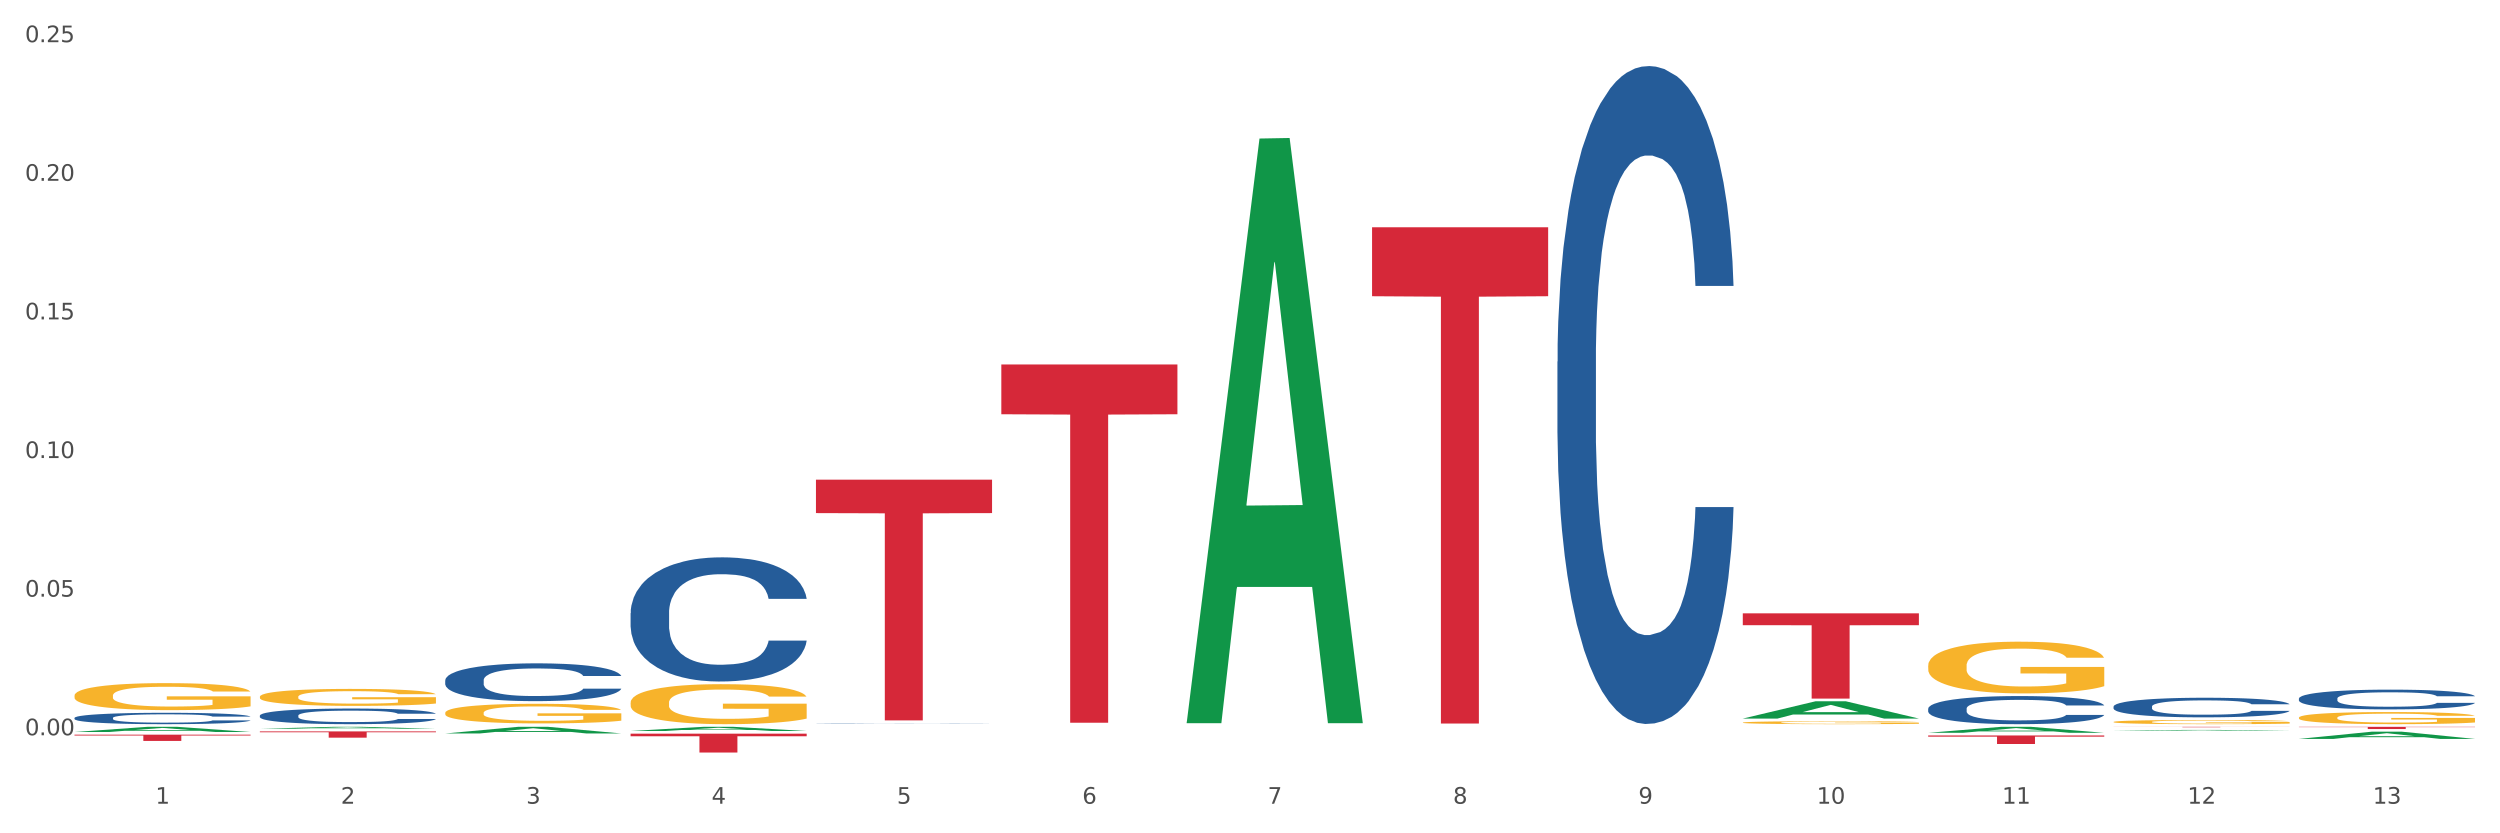 <?xml version="1.0" encoding="utf-8" standalone="no"?>
<!DOCTYPE svg PUBLIC "-//W3C//DTD SVG 1.1//EN"
  "http://www.w3.org/Graphics/SVG/1.1/DTD/svg11.dtd">
<svg xmlns:xlink="http://www.w3.org/1999/xlink" width="1080pt" height="360pt" viewBox="0 0 1080 360" xmlns="http://www.w3.org/2000/svg" version="1.1">
 <rect x="0" y="0" width="1080" height="360" fill="#333333" stroke="none"/>
 <defs>
  <style type="text/css">*{stroke-linejoin: round; stroke-linecap: butt}</style>
 </defs>
 <g id="figure_1">
  <g id="patch_1">
   <path d="M 0 360 
L 1080 360 
L 1080 0 
L 0 0 
z
" style="fill: #ffffff; stroke: #ffffff; stroke-linejoin: miter"/>
  </g>
  <g id="axes_1">
   <g id="matplotlib.axis_1">
    <g id="xtick_1">
     <g id="text_1">
      <!-- 1 -->
      <g style="fill: #4d4d4d" transform="translate(67.159 347.204) scale(0.096 -0.096)">
       <defs>
        <path id="DejaVuSans-31" d="M 794 531 
L 1825 531 
L 1825 4091 
L 703 3866 
L 703 4441 
L 1819 4666 
L 2450 4666 
L 2450 531 
L 3481 531 
L 3481 0 
L 794 0 
L 794 531 
z
" transform="scale(0.016)"/>
       </defs>
       <use xlink:href="#DejaVuSans-31"/>
      </g>
     </g>
    </g>
    <g id="xtick_2">
     <g id="text_2">
      <!-- 2 -->
      <g style="fill: #4d4d4d" transform="translate(147.238 347.204) scale(0.096 -0.096)">
       <defs>
        <path id="DejaVuSans-32" d="M 1228 531 
L 3431 531 
L 3431 0 
L 469 0 
L 469 531 
Q 828 903 1448 1529 
Q 2069 2156 2228 2338 
Q 2531 2678 2651 2914 
Q 2772 3150 2772 3378 
Q 2772 3750 2511 3984 
Q 2250 4219 1831 4219 
Q 1534 4219 1204 4116 
Q 875 4013 500 3803 
L 500 4441 
Q 881 4594 1212 4672 
Q 1544 4750 1819 4750 
Q 2544 4750 2975 4387 
Q 3406 4025 3406 3419 
Q 3406 3131 3298 2873 
Q 3191 2616 2906 2266 
Q 2828 2175 2409 1742 
Q 1991 1309 1228 531 
z
" transform="scale(0.016)"/>
       </defs>
       <use xlink:href="#DejaVuSans-32"/>
      </g>
     </g>
    </g>
    <g id="xtick_3">
     <g id="text_3">
      <!-- 3 -->
      <g style="fill: #4d4d4d" transform="translate(227.317 347.204) scale(0.096 -0.096)">
       <defs>
        <path id="DejaVuSans-33" d="M 2597 2516 
Q 3050 2419 3304 2112 
Q 3559 1806 3559 1356 
Q 3559 666 3084 287 
Q 2609 -91 1734 -91 
Q 1441 -91 1130 -33 
Q 819 25 488 141 
L 488 750 
Q 750 597 1062 519 
Q 1375 441 1716 441 
Q 2309 441 2620 675 
Q 2931 909 2931 1356 
Q 2931 1769 2642 2001 
Q 2353 2234 1838 2234 
L 1294 2234 
L 1294 2753 
L 1863 2753 
Q 2328 2753 2575 2939 
Q 2822 3125 2822 3475 
Q 2822 3834 2567 4026 
Q 2313 4219 1838 4219 
Q 1578 4219 1281 4162 
Q 984 4106 628 3988 
L 628 4550 
Q 988 4650 1302 4700 
Q 1616 4750 1894 4750 
Q 2613 4750 3031 4423 
Q 3450 4097 3450 3541 
Q 3450 3153 3228 2886 
Q 3006 2619 2597 2516 
z
" transform="scale(0.016)"/>
       </defs>
       <use xlink:href="#DejaVuSans-33"/>
      </g>
     </g>
    </g>
    <g id="xtick_4">
     <g id="text_4">
      <!-- 4 -->
      <g style="fill: #4d4d4d" transform="translate(307.396 347.204) scale(0.096 -0.096)">
       <defs>
        <path id="DejaVuSans-34" d="M 2419 4116 
L 825 1625 
L 2419 1625 
L 2419 4116 
z
M 2253 4666 
L 3047 4666 
L 3047 1625 
L 3713 1625 
L 3713 1100 
L 3047 1100 
L 3047 0 
L 2419 0 
L 2419 1100 
L 313 1100 
L 313 1709 
L 2253 4666 
z
" transform="scale(0.016)"/>
       </defs>
       <use xlink:href="#DejaVuSans-34"/>
      </g>
     </g>
    </g>
    <g id="xtick_5">
     <g id="text_5">
      <!-- 5 -->
      <g style="fill: #4d4d4d" transform="translate(387.475 347.204) scale(0.096 -0.096)">
       <defs>
        <path id="DejaVuSans-35" d="M 691 4666 
L 3169 4666 
L 3169 4134 
L 1269 4134 
L 1269 2991 
Q 1406 3038 1543 3061 
Q 1681 3084 1819 3084 
Q 2600 3084 3056 2656 
Q 3513 2228 3513 1497 
Q 3513 744 3044 326 
Q 2575 -91 1722 -91 
Q 1428 -91 1123 -41 
Q 819 9 494 109 
L 494 744 
Q 775 591 1075 516 
Q 1375 441 1709 441 
Q 2250 441 2565 725 
Q 2881 1009 2881 1497 
Q 2881 1984 2565 2268 
Q 2250 2553 1709 2553 
Q 1456 2553 1204 2497 
Q 953 2441 691 2322 
L 691 4666 
z
" transform="scale(0.016)"/>
       </defs>
       <use xlink:href="#DejaVuSans-35"/>
      </g>
     </g>
    </g>
    <g id="xtick_6">
     <g id="text_6">
      <!-- 6 -->
      <g style="fill: #4d4d4d" transform="translate(467.554 347.204) scale(0.096 -0.096)">
       <defs>
        <path id="DejaVuSans-36" d="M 2113 2584 
Q 1688 2584 1439 2293 
Q 1191 2003 1191 1497 
Q 1191 994 1439 701 
Q 1688 409 2113 409 
Q 2538 409 2786 701 
Q 3034 994 3034 1497 
Q 3034 2003 2786 2293 
Q 2538 2584 2113 2584 
z
M 3366 4563 
L 3366 3988 
Q 3128 4100 2886 4159 
Q 2644 4219 2406 4219 
Q 1781 4219 1451 3797 
Q 1122 3375 1075 2522 
Q 1259 2794 1537 2939 
Q 1816 3084 2150 3084 
Q 2853 3084 3261 2657 
Q 3669 2231 3669 1497 
Q 3669 778 3244 343 
Q 2819 -91 2113 -91 
Q 1303 -91 875 529 
Q 447 1150 447 2328 
Q 447 3434 972 4092 
Q 1497 4750 2381 4750 
Q 2619 4750 2861 4703 
Q 3103 4656 3366 4563 
z
" transform="scale(0.016)"/>
       </defs>
       <use xlink:href="#DejaVuSans-36"/>
      </g>
     </g>
    </g>
    <g id="xtick_7">
     <g id="text_7">
      <!-- 7 -->
      <g style="fill: #4d4d4d" transform="translate(547.634 347.204) scale(0.096 -0.096)">
       <defs>
        <path id="DejaVuSans-37" d="M 525 4666 
L 3525 4666 
L 3525 4397 
L 1831 0 
L 1172 0 
L 2766 4134 
L 525 4134 
L 525 4666 
z
" transform="scale(0.016)"/>
       </defs>
       <use xlink:href="#DejaVuSans-37"/>
      </g>
     </g>
    </g>
    <g id="xtick_8">
     <g id="text_8">
      <!-- 8 -->
      <g style="fill: #4d4d4d" transform="translate(627.713 347.204) scale(0.096 -0.096)">
       <defs>
        <path id="DejaVuSans-38" d="M 2034 2216 
Q 1584 2216 1326 1975 
Q 1069 1734 1069 1313 
Q 1069 891 1326 650 
Q 1584 409 2034 409 
Q 2484 409 2743 651 
Q 3003 894 3003 1313 
Q 3003 1734 2745 1975 
Q 2488 2216 2034 2216 
z
M 1403 2484 
Q 997 2584 770 2862 
Q 544 3141 544 3541 
Q 544 4100 942 4425 
Q 1341 4750 2034 4750 
Q 2731 4750 3128 4425 
Q 3525 4100 3525 3541 
Q 3525 3141 3298 2862 
Q 3072 2584 2669 2484 
Q 3125 2378 3379 2068 
Q 3634 1759 3634 1313 
Q 3634 634 3220 271 
Q 2806 -91 2034 -91 
Q 1263 -91 848 271 
Q 434 634 434 1313 
Q 434 1759 690 2068 
Q 947 2378 1403 2484 
z
M 1172 3481 
Q 1172 3119 1398 2916 
Q 1625 2713 2034 2713 
Q 2441 2713 2670 2916 
Q 2900 3119 2900 3481 
Q 2900 3844 2670 4047 
Q 2441 4250 2034 4250 
Q 1625 4250 1398 4047 
Q 1172 3844 1172 3481 
z
" transform="scale(0.016)"/>
       </defs>
       <use xlink:href="#DejaVuSans-38"/>
      </g>
     </g>
    </g>
    <g id="xtick_9">
     <g id="text_9">
      <!-- 9 -->
      <g style="fill: #4d4d4d" transform="translate(707.792 347.204) scale(0.096 -0.096)">
       <defs>
        <path id="DejaVuSans-39" d="M 703 97 
L 703 672 
Q 941 559 1184 500 
Q 1428 441 1663 441 
Q 2288 441 2617 861 
Q 2947 1281 2994 2138 
Q 2813 1869 2534 1725 
Q 2256 1581 1919 1581 
Q 1219 1581 811 2004 
Q 403 2428 403 3163 
Q 403 3881 828 4315 
Q 1253 4750 1959 4750 
Q 2769 4750 3195 4129 
Q 3622 3509 3622 2328 
Q 3622 1225 3098 567 
Q 2575 -91 1691 -91 
Q 1453 -91 1209 -44 
Q 966 3 703 97 
z
M 1959 2075 
Q 2384 2075 2632 2365 
Q 2881 2656 2881 3163 
Q 2881 3666 2632 3958 
Q 2384 4250 1959 4250 
Q 1534 4250 1286 3958 
Q 1038 3666 1038 3163 
Q 1038 2656 1286 2365 
Q 1534 2075 1959 2075 
z
" transform="scale(0.016)"/>
       </defs>
       <use xlink:href="#DejaVuSans-39"/>
      </g>
     </g>
    </g>
    <g id="xtick_10">
     <g id="text_10">
      <!-- 10 -->
      <g style="fill: #4d4d4d" transform="translate(784.817 347.204) scale(0.096 -0.096)">
       <defs>
        <path id="DejaVuSans-30" d="M 2034 4250 
Q 1547 4250 1301 3770 
Q 1056 3291 1056 2328 
Q 1056 1369 1301 889 
Q 1547 409 2034 409 
Q 2525 409 2770 889 
Q 3016 1369 3016 2328 
Q 3016 3291 2770 3770 
Q 2525 4250 2034 4250 
z
M 2034 4750 
Q 2819 4750 3233 4129 
Q 3647 3509 3647 2328 
Q 3647 1150 3233 529 
Q 2819 -91 2034 -91 
Q 1250 -91 836 529 
Q 422 1150 422 2328 
Q 422 3509 836 4129 
Q 1250 4750 2034 4750 
z
" transform="scale(0.016)"/>
       </defs>
       <use xlink:href="#DejaVuSans-31"/>
       <use xlink:href="#DejaVuSans-30" transform="translate(63.623 0)"/>
      </g>
     </g>
    </g>
    <g id="xtick_11">
     <g id="text_11">
      <!-- 11 -->
      <g style="fill: #4d4d4d" transform="translate(864.896 347.204) scale(0.096 -0.096)">
       <use xlink:href="#DejaVuSans-31"/>
       <use xlink:href="#DejaVuSans-31" transform="translate(63.623 0)"/>
      </g>
     </g>
    </g>
    <g id="xtick_12">
     <g id="text_12">
      <!-- 12 -->
      <g style="fill: #4d4d4d" transform="translate(944.975 347.204) scale(0.096 -0.096)">
       <use xlink:href="#DejaVuSans-31"/>
       <use xlink:href="#DejaVuSans-32" transform="translate(63.623 0)"/>
      </g>
     </g>
    </g>
    <g id="xtick_13">
     <g id="text_13">
      <!-- 13 -->
      <g style="fill: #4d4d4d" transform="translate(1025.054 347.204) scale(0.096 -0.096)">
       <use xlink:href="#DejaVuSans-31"/>
       <use xlink:href="#DejaVuSans-33" transform="translate(63.623 0)"/>
      </g>
     </g>
    </g>
    <g id="xtick_14"/>
    <g id="xtick_15"/>
    <g id="xtick_16"/>
    <g id="xtick_17"/>
    <g id="xtick_18"/>
    <g id="xtick_19"/>
    <g id="xtick_20"/>
    <g id="xtick_21"/>
    <g id="xtick_22"/>
    <g id="xtick_23"/>
    <g id="xtick_24"/>
    <g id="xtick_25"/>
   </g>
   <g id="matplotlib.axis_2">
    <g id="ytick_1">
     <g id="text_14">
      <!-- 0.00 -->
      <g style="fill: #4d4d4d" transform="translate(10.8 317.635) scale(0.096 -0.096)">
       <defs>
        <path id="DejaVuSans-2e" d="M 684 794 
L 1344 794 
L 1344 0 
L 684 0 
L 684 794 
z
" transform="scale(0.016)"/>
       </defs>
       <use xlink:href="#DejaVuSans-30"/>
       <use xlink:href="#DejaVuSans-2e" transform="translate(63.623 0)"/>
       <use xlink:href="#DejaVuSans-30" transform="translate(95.41 0)"/>
       <use xlink:href="#DejaVuSans-30" transform="translate(159.033 0)"/>
      </g>
     </g>
    </g>
    <g id="ytick_2">
     <g id="text_15">
      <!-- 0.05 -->
      <g style="fill: #4d4d4d" transform="translate(10.8 257.753) scale(0.096 -0.096)">
       <use xlink:href="#DejaVuSans-30"/>
       <use xlink:href="#DejaVuSans-2e" transform="translate(63.623 0)"/>
       <use xlink:href="#DejaVuSans-30" transform="translate(95.41 0)"/>
       <use xlink:href="#DejaVuSans-35" transform="translate(159.033 0)"/>
      </g>
     </g>
    </g>
    <g id="ytick_3">
     <g id="text_16">
      <!-- 0.10 -->
      <g style="fill: #4d4d4d" transform="translate(10.8 197.871) scale(0.096 -0.096)">
       <use xlink:href="#DejaVuSans-30"/>
       <use xlink:href="#DejaVuSans-2e" transform="translate(63.623 0)"/>
       <use xlink:href="#DejaVuSans-31" transform="translate(95.41 0)"/>
       <use xlink:href="#DejaVuSans-30" transform="translate(159.033 0)"/>
      </g>
     </g>
    </g>
    <g id="ytick_4">
     <g id="text_17">
      <!-- 0.15 -->
      <g style="fill: #4d4d4d" transform="translate(10.8 137.99) scale(0.096 -0.096)">
       <use xlink:href="#DejaVuSans-30"/>
       <use xlink:href="#DejaVuSans-2e" transform="translate(63.623 0)"/>
       <use xlink:href="#DejaVuSans-31" transform="translate(95.41 0)"/>
       <use xlink:href="#DejaVuSans-35" transform="translate(159.033 0)"/>
      </g>
     </g>
    </g>
    <g id="ytick_5">
     <g id="text_18">
      <!-- 0.20 -->
      <g style="fill: #4d4d4d" transform="translate(10.8 78.108) scale(0.096 -0.096)">
       <use xlink:href="#DejaVuSans-30"/>
       <use xlink:href="#DejaVuSans-2e" transform="translate(63.623 0)"/>
       <use xlink:href="#DejaVuSans-32" transform="translate(95.41 0)"/>
       <use xlink:href="#DejaVuSans-30" transform="translate(159.033 0)"/>
      </g>
     </g>
    </g>
    <g id="ytick_6">
     <g id="text_19">
      <!-- 0.25 -->
      <g style="fill: #4d4d4d" transform="translate(10.8 18.226) scale(0.096 -0.096)">
       <use xlink:href="#DejaVuSans-30"/>
       <use xlink:href="#DejaVuSans-2e" transform="translate(63.623 0)"/>
       <use xlink:href="#DejaVuSans-32" transform="translate(95.41 0)"/>
       <use xlink:href="#DejaVuSans-35" transform="translate(159.033 0)"/>
      </g>
     </g>
    </g>
    <g id="ytick_7"/>
    <g id="ytick_8"/>
    <g id="ytick_9"/>
    <g id="ytick_10"/>
    <g id="ytick_11"/>
   </g>
   <g id="PolyCollection_1">
    <path d="M 32.175 316.226 
L 32.253 316.224 
L 63.625 313.99 
L 76.644 313.988 
L 108.25 316.23 
L 93.192 316.23 
L 86.369 315.708 
L 53.978 315.708 
L 53.743 315.716 
L 47.155 316.23 
L 32.175 316.23 
L 32.175 316.226 
L 58.056 315.396 
L 82.291 315.394 
L 70.291 314.466 
L 70.134 314.461 
L 69.977 314.468 
L 57.978 315.394 
L 58.056 315.396 
L 32.175 316.226 
z
" clip-path="url(#p757e7694c2)" style="fill: #109648"/>
    <path d="M 112.254 314.817 
L 112.333 314.816 
L 143.704 313.988 
L 156.723 313.988 
L 188.329 314.818 
L 173.271 314.818 
L 166.448 314.625 
L 134.057 314.625 
L 133.822 314.628 
L 127.234 314.818 
L 112.254 314.818 
L 112.254 314.817 
L 138.135 314.509 
L 162.37 314.509 
L 150.37 314.165 
L 150.213 314.163 
L 150.056 314.165 
L 138.057 314.509 
L 138.135 314.509 
L 112.254 314.817 
z
" clip-path="url(#p757e7694c2)" style="fill: #109648"/>
    <path d="M 192.333 316.851 
L 192.412 316.849 
L 223.783 313.99 
L 236.802 313.988 
L 268.408 316.857 
L 253.35 316.857 
L 246.527 316.189 
L 214.136 316.189 
L 213.901 316.199 
L 207.313 316.857 
L 192.333 316.857 
L 192.333 316.851 
L 218.215 315.79 
L 242.449 315.787 
L 230.449 314.599 
L 230.292 314.594 
L 230.136 314.602 
L 218.136 315.787 
L 218.215 315.79 
L 192.333 316.851 
z
" clip-path="url(#p757e7694c2)" style="fill: #109648"/>
    <path d="M 432.571 157.448 
L 508.646 157.448 
L 508.646 178.954 
L 478.721 179.1 
L 478.721 312.208 
L 462.316 312.208 
L 462.316 179.1 
L 432.571 178.954 
L 432.571 157.593 
L 432.571 157.448 
z
" clip-path="url(#p757e7694c2)" style="fill: #d62839"/>
    <path d="M 592.729 98.17 
L 668.804 98.17 
L 668.804 127.966 
L 638.879 128.167 
L 638.879 312.578 
L 622.474 312.578 
L 622.474 128.167 
L 592.729 127.966 
L 592.729 98.371 
L 592.729 98.17 
z
" clip-path="url(#p757e7694c2)" style="fill: #d62839"/>
    <path d="M 752.887 264.956 
L 828.963 264.956 
L 828.963 270.076 
L 799.037 270.111 
L 799.037 301.799 
L 782.632 301.799 
L 782.632 270.111 
L 752.887 270.076 
L 752.887 264.991 
L 752.887 264.956 
z
" clip-path="url(#p757e7694c2)" style="fill: #d62839"/>
    <path d="M 832.967 317.719 
L 909.042 317.719 
L 909.042 318.234 
L 879.116 318.237 
L 879.116 321.422 
L 862.712 321.422 
L 862.712 318.237 
L 832.967 318.234 
L 832.967 317.723 
L 832.967 317.719 
z
" clip-path="url(#p757e7694c2)" style="fill: #d62839"/>
    <path d="M 32.175 300.504 
L 32.265 300.493 
L 32.265 300.109 
L 32.444 299.779 
L 33.343 298.98 
L 34.69 298.319 
L 35.678 297.967 
L 36.666 297.68 
L 37.833 297.392 
L 39.271 297.093 
L 41.875 296.656 
L 43.492 296.433 
L 45.468 296.198 
L 49.061 295.857 
L 51.665 295.665 
L 54.36 295.505 
L 58.761 295.314 
L 61.635 295.228 
L 64.689 295.164 
L 68.371 295.122 
L 71.156 295.111 
L 77.263 295.143 
L 82.473 295.239 
L 84.988 295.314 
L 88.221 295.442 
L 89.927 295.527 
L 92.712 295.697 
L 95.586 295.921 
L 97.562 296.113 
L 100.526 296.475 
L 102.771 296.838 
L 104.837 297.285 
L 105.915 297.594 
L 106.723 297.882 
L 107.442 298.212 
L 108.16 298.735 
L 91.993 298.735 
L 91.365 298.362 
L 90.377 298.01 
L 88.939 297.669 
L 87.682 297.456 
L 85.526 297.189 
L 83.55 297.019 
L 81.485 296.891 
L 78.97 296.784 
L 76.994 296.731 
L 74.209 296.688 
L 68.731 296.699 
L 65.048 296.784 
L 62.533 296.891 
L 60.917 296.987 
L 59.479 297.093 
L 57.863 297.243 
L 55.977 297.466 
L 54.629 297.669 
L 53.282 297.925 
L 52.204 298.18 
L 51.216 298.479 
L 50.408 298.799 
L 49.779 299.129 
L 49.24 299.534 
L 48.791 300.205 
L 48.791 301.665 
L 48.971 301.996 
L 49.42 302.433 
L 49.959 302.763 
L 50.857 303.157 
L 51.665 303.424 
L 53.192 303.808 
L 54.899 304.127 
L 56.246 304.33 
L 57.593 304.5 
L 59.929 304.735 
L 62.533 304.927 
L 64.779 305.044 
L 67.832 305.15 
L 69.898 305.193 
L 71.695 305.214 
L 76.096 305.214 
L 79.239 305.182 
L 82.742 305.108 
L 85.437 305.012 
L 87.682 304.895 
L 90.197 304.703 
L 91.814 304.522 
L 91.814 302.294 
L 72.054 302.284 
L 72.054 300.802 
L 108.25 300.802 
L 108.25 305.15 
L 106.723 305.374 
L 105.017 305.577 
L 103.22 305.758 
L 100.526 305.982 
L 97.292 306.195 
L 94.418 306.344 
L 91.365 306.472 
L 87.772 306.589 
L 83.101 306.696 
L 80.227 306.738 
L 76.635 306.77 
L 72.413 306.781 
L 68.731 306.76 
L 65.138 306.706 
L 61.366 306.61 
L 57.683 306.472 
L 54.899 306.333 
L 52.114 306.163 
L 49.15 305.939 
L 46.815 305.726 
L 45.019 305.534 
L 43.043 305.289 
L 40.887 304.969 
L 39.271 304.681 
L 37.833 304.383 
L 36.307 303.999 
L 35.229 303.669 
L 34.151 303.253 
L 33.522 302.944 
L 32.804 302.465 
L 32.265 301.793 
L 32.175 300.504 
z
" clip-path="url(#p757e7694c2)" style="fill: #f7b32b"/>
    <path d="M 913.046 305.228 
L 913.136 305.22 
L 913.136 305.003 
L 913.405 304.709 
L 914.395 304.168 
L 915.653 303.758 
L 917.812 303.278 
L 918.981 303.077 
L 920.509 302.853 
L 923.657 302.489 
L 927.254 302.18 
L 929.771 302.009 
L 931.66 301.901 
L 935.886 301.708 
L 938.314 301.623 
L 940.832 301.553 
L 942.99 301.507 
L 946.587 301.452 
L 949.465 301.429 
L 952.792 301.421 
L 955.579 301.429 
L 959.266 301.46 
L 964.662 301.553 
L 966.73 301.607 
L 969.518 301.7 
L 972.395 301.824 
L 974.733 301.947 
L 977.431 302.125 
L 980.218 302.358 
L 982.916 302.652 
L 984.805 302.922 
L 986.333 303.209 
L 987.682 303.557 
L 988.671 303.936 
L 989.121 304.253 
L 972.665 304.253 
L 972.215 303.967 
L 971.316 303.657 
L 970.417 303.448 
L 969.428 303.278 
L 967.899 303.085 
L 966.55 302.961 
L 964.302 302.814 
L 962.234 302.721 
L 960.525 302.667 
L 958.457 302.621 
L 954.051 302.574 
L 950.903 302.574 
L 948.925 302.59 
L 946.497 302.628 
L 944.429 302.682 
L 942.001 302.775 
L 940.113 302.876 
L 938.224 303.007 
L 937.145 303.1 
L 935.527 303.27 
L 934.447 303.41 
L 933.009 303.65 
L 932.199 303.82 
L 930.761 304.261 
L 930.131 304.586 
L 929.861 304.81 
L 929.681 305.058 
L 929.681 306.265 
L 930.221 306.806 
L 930.671 307.038 
L 931.39 307.301 
L 932.739 307.642 
L 934.717 307.974 
L 936.785 308.214 
L 938.494 308.361 
L 940.113 308.47 
L 941.731 308.555 
L 943.71 308.632 
L 945.328 308.678 
L 947.756 308.725 
L 950.634 308.748 
L 952.882 308.748 
L 957.468 308.709 
L 959.536 308.671 
L 961.514 308.617 
L 963.673 308.531 
L 965.381 308.439 
L 966.37 308.369 
L 967.989 308.222 
L 969.248 308.067 
L 970.327 307.889 
L 971.046 307.735 
L 971.856 307.502 
L 972.485 307.239 
L 972.665 307.1 
L 989.121 307.1 
L 988.761 307.379 
L 988.132 307.649 
L 986.873 308.013 
L 985.884 308.222 
L 984.355 308.477 
L 982.736 308.694 
L 980.488 308.934 
L 978.42 309.112 
L 976.262 309.266 
L 973.924 309.406 
L 969.697 309.599 
L 968.169 309.653 
L 964.931 309.746 
L 962.414 309.8 
L 958.727 309.854 
L 954.95 309.885 
L 950.993 309.893 
L 947.486 309.878 
L 943.62 309.831 
L 941.192 309.785 
L 938.494 309.715 
L 935.347 309.607 
L 932.379 309.475 
L 929.592 309.321 
L 926.984 309.143 
L 924.556 308.941 
L 921.409 308.609 
L 919.071 308.284 
L 917.362 307.982 
L 916.193 307.727 
L 915.024 307.402 
L 914.395 307.177 
L 913.405 306.636 
L 913.046 306.133 
L 913.046 305.228 
z
" clip-path="url(#p757e7694c2)" style="fill: #255c99"/>
    <path d="M 832.967 306.155 
L 833.056 306.144 
L 833.056 305.834 
L 833.326 305.412 
L 834.315 304.635 
L 835.574 304.047 
L 837.732 303.359 
L 838.901 303.071 
L 840.43 302.749 
L 843.577 302.228 
L 847.174 301.784 
L 849.692 301.54 
L 851.581 301.384 
L 855.807 301.107 
L 858.235 300.985 
L 860.753 300.885 
L 862.911 300.819 
L 866.508 300.741 
L 869.385 300.708 
L 872.713 300.697 
L 875.5 300.708 
L 879.187 300.752 
L 884.583 300.885 
L 886.651 300.963 
L 889.438 301.096 
L 892.316 301.273 
L 894.654 301.451 
L 897.352 301.706 
L 900.139 302.039 
L 902.837 302.461 
L 904.725 302.849 
L 906.254 303.26 
L 907.603 303.759 
L 908.592 304.302 
L 909.042 304.757 
L 892.586 304.757 
L 892.136 304.347 
L 891.237 303.903 
L 890.338 303.603 
L 889.348 303.359 
L 887.82 303.082 
L 886.471 302.904 
L 884.223 302.694 
L 882.155 302.561 
L 880.446 302.483 
L 878.378 302.416 
L 873.972 302.35 
L 870.824 302.35 
L 868.846 302.372 
L 866.418 302.427 
L 864.35 302.505 
L 861.922 302.638 
L 860.033 302.782 
L 858.145 302.971 
L 857.066 303.104 
L 855.447 303.348 
L 854.368 303.548 
L 852.929 303.892 
L 852.12 304.136 
L 850.681 304.768 
L 850.052 305.234 
L 849.782 305.556 
L 849.602 305.911 
L 849.602 307.642 
L 850.142 308.419 
L 850.591 308.752 
L 851.311 309.129 
L 852.66 309.617 
L 854.638 310.094 
L 856.706 310.438 
L 858.415 310.649 
L 860.033 310.804 
L 861.652 310.926 
L 863.63 311.037 
L 865.249 311.104 
L 867.677 311.17 
L 870.554 311.204 
L 872.803 311.204 
L 877.389 311.148 
L 879.457 311.093 
L 881.435 311.015 
L 883.593 310.893 
L 885.302 310.76 
L 886.291 310.66 
L 887.91 310.449 
L 889.169 310.227 
L 890.248 309.972 
L 890.967 309.75 
L 891.776 309.417 
L 892.406 309.04 
L 892.586 308.84 
L 909.042 308.84 
L 908.682 309.24 
L 908.053 309.628 
L 906.794 310.15 
L 905.804 310.449 
L 904.276 310.815 
L 902.657 311.126 
L 900.409 311.47 
L 898.341 311.725 
L 896.183 311.947 
L 893.845 312.147 
L 889.618 312.424 
L 888.09 312.502 
L 884.852 312.635 
L 882.334 312.713 
L 878.648 312.79 
L 874.871 312.835 
L 870.914 312.846 
L 867.407 312.824 
L 863.54 312.757 
L 861.113 312.69 
L 858.415 312.591 
L 855.268 312.435 
L 852.3 312.247 
L 849.512 312.025 
L 846.905 311.769 
L 844.477 311.481 
L 841.329 311.004 
L 838.991 310.538 
L 837.283 310.105 
L 836.114 309.739 
L 834.945 309.273 
L 834.315 308.951 
L 833.326 308.175 
L 832.967 307.453 
L 832.967 306.155 
z
" clip-path="url(#p757e7694c2)" style="fill: #255c99"/>
    <path d="M 352.492 207.204 
L 428.567 207.204 
L 428.567 221.656 
L 398.641 221.754 
L 398.641 311.199 
L 382.237 311.199 
L 382.237 221.754 
L 352.492 221.656 
L 352.492 207.302 
L 352.492 207.204 
z
" clip-path="url(#p757e7694c2)" style="fill: #d62839"/>
    <path d="M 993.125 301.757 
L 993.215 301.749 
L 993.215 301.531 
L 993.485 301.235 
L 994.474 300.689 
L 995.733 300.276 
L 997.891 299.793 
L 999.06 299.59 
L 1000.588 299.364 
L 1003.736 298.998 
L 1007.333 298.686 
L 1009.851 298.514 
L 1011.739 298.405 
L 1015.965 298.21 
L 1018.393 298.124 
L 1020.911 298.054 
L 1023.069 298.007 
L 1026.666 297.953 
L 1029.544 297.929 
L 1032.871 297.922 
L 1035.659 297.929 
L 1039.345 297.961 
L 1044.741 298.054 
L 1046.809 298.109 
L 1049.597 298.202 
L 1052.474 298.327 
L 1054.812 298.452 
L 1057.51 298.631 
L 1060.298 298.865 
L 1062.995 299.161 
L 1064.884 299.434 
L 1066.412 299.723 
L 1067.761 300.073 
L 1068.75 300.455 
L 1069.2 300.775 
L 1052.744 300.775 
L 1052.294 300.487 
L 1051.395 300.175 
L 1050.496 299.964 
L 1049.507 299.793 
L 1047.978 299.598 
L 1046.629 299.473 
L 1044.381 299.325 
L 1042.313 299.231 
L 1040.604 299.177 
L 1038.536 299.13 
L 1034.13 299.083 
L 1030.983 299.083 
L 1029.004 299.099 
L 1026.576 299.138 
L 1024.508 299.192 
L 1022.08 299.286 
L 1020.192 299.387 
L 1018.303 299.52 
L 1017.224 299.613 
L 1015.606 299.785 
L 1014.527 299.925 
L 1013.088 300.167 
L 1012.278 300.338 
L 1010.84 300.783 
L 1010.21 301.11 
L 1009.94 301.336 
L 1009.761 301.586 
L 1009.761 302.802 
L 1010.3 303.348 
L 1010.75 303.581 
L 1011.469 303.847 
L 1012.818 304.19 
L 1014.796 304.525 
L 1016.865 304.766 
L 1018.573 304.915 
L 1020.192 305.024 
L 1021.81 305.109 
L 1023.789 305.187 
L 1025.407 305.234 
L 1027.835 305.281 
L 1030.713 305.304 
L 1032.961 305.304 
L 1037.547 305.265 
L 1039.615 305.226 
L 1041.594 305.172 
L 1043.752 305.086 
L 1045.46 304.992 
L 1046.449 304.922 
L 1048.068 304.774 
L 1049.327 304.618 
L 1050.406 304.439 
L 1051.125 304.283 
L 1051.935 304.049 
L 1052.564 303.784 
L 1052.744 303.644 
L 1069.2 303.644 
L 1068.84 303.924 
L 1068.211 304.197 
L 1066.952 304.564 
L 1065.963 304.774 
L 1064.434 305.031 
L 1062.815 305.25 
L 1060.567 305.491 
L 1058.499 305.671 
L 1056.341 305.827 
L 1054.003 305.967 
L 1049.777 306.162 
L 1048.248 306.216 
L 1045.011 306.31 
L 1042.493 306.365 
L 1038.806 306.419 
L 1035.029 306.45 
L 1031.072 306.458 
L 1027.565 306.443 
L 1023.699 306.396 
L 1021.271 306.349 
L 1018.573 306.279 
L 1015.426 306.17 
L 1012.458 306.037 
L 1009.671 305.881 
L 1007.063 305.702 
L 1004.635 305.499 
L 1001.488 305.164 
L 999.15 304.837 
L 997.441 304.533 
L 996.272 304.275 
L 995.103 303.948 
L 994.474 303.722 
L 993.485 303.176 
L 993.125 302.669 
L 993.125 301.757 
z
" clip-path="url(#p757e7694c2)" style="fill: #255c99"/>
    <path d="M 272.412 316.936 
L 348.488 316.936 
L 348.488 318.068 
L 318.562 318.076 
L 318.562 325.081 
L 302.157 325.081 
L 302.157 318.076 
L 272.412 318.068 
L 272.412 316.944 
L 272.412 316.936 
z
" clip-path="url(#p757e7694c2)" style="fill: #d62839"/>
    <path d="M 272.412 303.546 
L 272.502 303.53 
L 272.502 302.962 
L 272.682 302.473 
L 273.58 301.288 
L 274.927 300.31 
L 275.915 299.789 
L 276.903 299.362 
L 278.071 298.936 
L 279.508 298.494 
L 282.113 297.846 
L 283.729 297.515 
L 285.705 297.168 
L 289.298 296.662 
L 291.903 296.378 
L 294.597 296.141 
L 298.998 295.857 
L 301.873 295.731 
L 304.926 295.636 
L 308.609 295.573 
L 311.393 295.557 
L 317.501 295.605 
L 322.71 295.747 
L 325.225 295.857 
L 328.458 296.047 
L 330.165 296.173 
L 332.949 296.426 
L 335.823 296.757 
L 337.799 297.041 
L 340.763 297.578 
L 343.009 298.115 
L 345.075 298.778 
L 346.152 299.236 
L 346.961 299.662 
L 347.679 300.152 
L 348.398 300.925 
L 332.231 300.925 
L 331.602 300.373 
L 330.614 299.852 
L 329.177 299.346 
L 327.919 299.031 
L 325.764 298.636 
L 323.788 298.383 
L 321.722 298.194 
L 319.207 298.036 
L 317.231 297.957 
L 314.447 297.894 
L 308.968 297.91 
L 305.286 298.036 
L 302.771 298.194 
L 301.154 298.336 
L 299.717 298.494 
L 298.1 298.715 
L 296.214 299.046 
L 294.867 299.346 
L 293.52 299.725 
L 292.442 300.104 
L 291.454 300.546 
L 290.645 301.02 
L 290.017 301.509 
L 289.478 302.109 
L 289.029 303.104 
L 289.029 305.267 
L 289.208 305.757 
L 289.657 306.404 
L 290.196 306.893 
L 291.094 307.478 
L 291.903 307.872 
L 293.43 308.441 
L 295.136 308.914 
L 296.483 309.214 
L 297.831 309.467 
L 300.166 309.814 
L 302.771 310.098 
L 305.016 310.272 
L 308.07 310.43 
L 310.136 310.493 
L 311.932 310.525 
L 316.333 310.525 
L 319.477 310.477 
L 322.98 310.367 
L 325.674 310.225 
L 327.919 310.051 
L 330.434 309.767 
L 332.051 309.499 
L 332.051 306.199 
L 312.291 306.183 
L 312.291 303.988 
L 348.488 303.988 
L 348.488 310.43 
L 346.961 310.762 
L 345.254 311.062 
L 343.458 311.33 
L 340.763 311.662 
L 337.53 311.977 
L 334.656 312.198 
L 331.602 312.388 
L 328.009 312.562 
L 323.339 312.719 
L 320.465 312.783 
L 316.872 312.83 
L 312.651 312.846 
L 308.968 312.814 
L 305.375 312.735 
L 301.603 312.593 
L 297.921 312.388 
L 295.136 312.183 
L 292.352 311.93 
L 289.388 311.598 
L 287.053 311.283 
L 285.256 310.998 
L 283.28 310.635 
L 281.125 310.162 
L 279.508 309.735 
L 278.071 309.293 
L 276.544 308.725 
L 275.466 308.235 
L 274.388 307.62 
L 273.76 307.162 
L 273.041 306.451 
L 272.502 305.457 
L 272.412 303.546 
z
" clip-path="url(#p757e7694c2)" style="fill: #f7b32b"/>
    <path d="M 192.333 307.956 
L 192.423 307.948 
L 192.423 307.669 
L 192.603 307.429 
L 193.501 306.848 
L 194.848 306.368 
L 195.836 306.112 
L 196.824 305.903 
L 197.992 305.694 
L 199.429 305.477 
L 202.034 305.159 
L 203.65 304.996 
L 205.626 304.826 
L 209.219 304.578 
L 211.824 304.439 
L 214.518 304.322 
L 218.919 304.183 
L 221.793 304.121 
L 224.847 304.075 
L 228.53 304.044 
L 231.314 304.036 
L 237.422 304.059 
L 242.631 304.129 
L 245.146 304.183 
L 248.379 304.276 
L 250.086 304.338 
L 252.87 304.462 
L 255.744 304.625 
L 257.72 304.764 
L 260.684 305.027 
L 262.93 305.291 
L 264.995 305.616 
L 266.073 305.841 
L 266.882 306.05 
L 267.6 306.29 
L 268.319 306.67 
L 252.152 306.67 
L 251.523 306.399 
L 250.535 306.143 
L 249.098 305.895 
L 247.84 305.74 
L 245.685 305.546 
L 243.709 305.423 
L 241.643 305.33 
L 239.128 305.252 
L 237.152 305.213 
L 234.368 305.182 
L 228.889 305.19 
L 225.206 305.252 
L 222.692 305.33 
L 221.075 305.399 
L 219.638 305.477 
L 218.021 305.585 
L 216.135 305.748 
L 214.788 305.895 
L 213.44 306.081 
L 212.363 306.267 
L 211.375 306.484 
L 210.566 306.716 
L 209.937 306.957 
L 209.399 307.251 
L 208.949 307.739 
L 208.949 308.8 
L 209.129 309.041 
L 209.578 309.358 
L 210.117 309.598 
L 211.015 309.885 
L 211.824 310.079 
L 213.351 310.358 
L 215.057 310.59 
L 216.404 310.737 
L 217.752 310.861 
L 220.087 311.032 
L 222.692 311.171 
L 224.937 311.256 
L 227.991 311.334 
L 230.057 311.365 
L 231.853 311.38 
L 236.254 311.38 
L 239.398 311.357 
L 242.9 311.303 
L 245.595 311.233 
L 247.84 311.148 
L 250.355 311.008 
L 251.972 310.877 
L 251.972 309.257 
L 232.212 309.25 
L 232.212 308.173 
L 268.408 308.173 
L 268.408 311.334 
L 266.882 311.496 
L 265.175 311.644 
L 263.379 311.775 
L 260.684 311.938 
L 257.451 312.093 
L 254.577 312.201 
L 251.523 312.294 
L 247.93 312.38 
L 243.26 312.457 
L 240.386 312.488 
L 236.793 312.511 
L 232.571 312.519 
L 228.889 312.504 
L 225.296 312.465 
L 221.524 312.395 
L 217.841 312.294 
L 215.057 312.194 
L 212.273 312.07 
L 209.309 311.907 
L 206.974 311.752 
L 205.177 311.613 
L 203.201 311.434 
L 201.046 311.202 
L 199.429 310.993 
L 197.992 310.776 
L 196.465 310.497 
L 195.387 310.257 
L 194.309 309.955 
L 193.681 309.73 
L 192.962 309.381 
L 192.423 308.893 
L 192.333 307.956 
z
" clip-path="url(#p757e7694c2)" style="fill: #f7b32b"/>
    <path d="M 112.254 300.997 
L 112.344 300.99 
L 112.344 300.749 
L 112.524 300.541 
L 113.422 300.038 
L 114.769 299.622 
L 115.757 299.4 
L 116.745 299.219 
L 117.913 299.038 
L 119.35 298.85 
L 121.954 298.575 
L 123.571 298.435 
L 125.547 298.287 
L 129.14 298.072 
L 131.744 297.952 
L 134.439 297.851 
L 138.84 297.73 
L 141.714 297.677 
L 144.768 297.637 
L 148.45 297.61 
L 151.235 297.603 
L 157.342 297.623 
L 162.552 297.683 
L 165.067 297.73 
L 168.3 297.811 
L 170.007 297.865 
L 172.791 297.972 
L 175.665 298.113 
L 177.641 298.233 
L 180.605 298.461 
L 182.85 298.689 
L 184.916 298.971 
L 185.994 299.166 
L 186.802 299.347 
L 187.521 299.555 
L 188.24 299.883 
L 172.072 299.883 
L 171.444 299.649 
L 170.456 299.427 
L 169.019 299.213 
L 167.761 299.079 
L 165.606 298.911 
L 163.63 298.804 
L 161.564 298.723 
L 159.049 298.656 
L 157.073 298.622 
L 154.289 298.596 
L 148.81 298.602 
L 145.127 298.656 
L 142.612 298.723 
L 140.996 298.783 
L 139.559 298.85 
L 137.942 298.944 
L 136.056 299.085 
L 134.708 299.213 
L 133.361 299.374 
L 132.283 299.535 
L 131.295 299.722 
L 130.487 299.924 
L 129.858 300.132 
L 129.319 300.386 
L 128.87 300.809 
L 128.87 301.728 
L 129.05 301.936 
L 129.499 302.211 
L 130.038 302.419 
L 130.936 302.667 
L 131.744 302.834 
L 133.271 303.076 
L 134.978 303.277 
L 136.325 303.405 
L 137.672 303.512 
L 140.008 303.659 
L 142.612 303.78 
L 144.858 303.854 
L 147.912 303.921 
L 149.977 303.948 
L 151.774 303.961 
L 156.175 303.961 
L 159.318 303.941 
L 162.821 303.894 
L 165.516 303.834 
L 167.761 303.76 
L 170.276 303.639 
L 171.893 303.525 
L 171.893 302.123 
L 152.133 302.117 
L 152.133 301.184 
L 188.329 301.184 
L 188.329 303.921 
L 186.802 304.062 
L 185.096 304.189 
L 183.3 304.303 
L 180.605 304.444 
L 177.372 304.578 
L 174.497 304.672 
L 171.444 304.753 
L 167.851 304.826 
L 163.181 304.893 
L 160.306 304.92 
L 156.714 304.94 
L 152.492 304.947 
L 148.81 304.934 
L 145.217 304.9 
L 141.445 304.84 
L 137.762 304.753 
L 134.978 304.665 
L 132.194 304.558 
L 129.23 304.417 
L 126.894 304.283 
L 125.098 304.162 
L 123.122 304.008 
L 120.966 303.807 
L 119.35 303.626 
L 117.913 303.438 
L 116.386 303.197 
L 115.308 302.989 
L 114.23 302.727 
L 113.601 302.533 
L 112.883 302.231 
L 112.344 301.808 
L 112.254 300.997 
z
" clip-path="url(#p757e7694c2)" style="fill: #f7b32b"/>
    <path d="M 913.046 315.726 
L 913.124 315.725 
L 944.495 315.318 
L 957.514 315.317 
L 989.121 315.727 
L 974.063 315.727 
L 967.239 315.631 
L 934.849 315.631 
L 934.613 315.633 
L 928.025 315.727 
L 913.046 315.727 
L 913.046 315.726 
L 938.927 315.575 
L 963.161 315.574 
L 951.162 315.405 
L 951.005 315.404 
L 950.848 315.405 
L 938.848 315.574 
L 938.927 315.575 
L 913.046 315.726 
z
" clip-path="url(#p757e7694c2)" style="fill: #109648"/>
    <path d="M 993.125 319.205 
L 993.203 319.202 
L 1024.574 316.09 
L 1037.594 316.087 
L 1069.2 319.211 
L 1054.142 319.211 
L 1047.319 318.483 
L 1014.928 318.483 
L 1014.693 318.495 
L 1008.105 319.211 
L 993.125 319.211 
L 993.125 319.205 
L 1019.006 318.049 
L 1043.24 318.046 
L 1031.241 316.753 
L 1031.084 316.747 
L 1030.927 316.756 
L 1018.928 318.046 
L 1019.006 318.049 
L 993.125 319.205 
z
" clip-path="url(#p757e7694c2)" style="fill: #109648"/>
    <path d="M 352.492 312.41 
L 352.582 312.41 
L 352.582 312.406 
L 352.851 312.4 
L 353.84 312.391 
L 355.099 312.383 
L 357.258 312.374 
L 358.427 312.371 
L 359.955 312.367 
L 363.103 312.36 
L 366.699 312.355 
L 369.217 312.352 
L 371.106 312.35 
L 375.332 312.346 
L 377.76 312.345 
L 380.278 312.343 
L 382.436 312.342 
L 386.033 312.342 
L 388.911 312.341 
L 392.238 312.341 
L 395.025 312.341 
L 398.712 312.342 
L 404.108 312.343 
L 406.176 312.344 
L 408.963 312.346 
L 411.841 312.348 
L 414.179 312.35 
L 416.877 312.354 
L 419.664 312.358 
L 422.362 312.363 
L 424.25 312.368 
L 425.779 312.373 
L 427.128 312.379 
L 428.117 312.386 
L 428.567 312.392 
L 412.111 312.392 
L 411.661 312.387 
L 410.762 312.381 
L 409.863 312.378 
L 408.874 312.374 
L 407.345 312.371 
L 405.996 312.369 
L 403.748 312.366 
L 401.68 312.364 
L 399.971 312.363 
L 397.903 312.363 
L 393.497 312.362 
L 390.349 312.362 
L 388.371 312.362 
L 385.943 312.363 
L 383.875 312.364 
L 381.447 312.365 
L 379.559 312.367 
L 377.67 312.37 
L 376.591 312.371 
L 374.972 312.374 
L 373.893 312.377 
L 372.455 312.381 
L 371.645 312.384 
L 370.207 312.392 
L 369.577 312.398 
L 369.307 312.402 
L 369.127 312.407 
L 369.127 312.428 
L 369.667 312.438 
L 370.117 312.442 
L 370.836 312.447 
L 372.185 312.453 
L 374.163 312.459 
L 376.231 312.464 
L 377.94 312.466 
L 379.559 312.468 
L 381.177 312.47 
L 383.155 312.471 
L 384.774 312.472 
L 387.202 312.473 
L 390.08 312.473 
L 392.328 312.473 
L 396.914 312.472 
L 398.982 312.472 
L 400.96 312.471 
L 403.118 312.469 
L 404.827 312.468 
L 405.816 312.466 
L 407.435 312.464 
L 408.694 312.461 
L 409.773 312.458 
L 410.492 312.455 
L 411.302 312.451 
L 411.931 312.446 
L 412.111 312.443 
L 428.567 312.443 
L 428.207 312.448 
L 427.578 312.453 
L 426.319 312.46 
L 425.33 312.464 
L 423.801 312.468 
L 422.182 312.472 
L 419.934 312.477 
L 417.866 312.48 
L 415.708 312.483 
L 413.37 312.485 
L 409.143 312.489 
L 407.615 312.49 
L 404.377 312.491 
L 401.86 312.492 
L 398.173 312.493 
L 394.396 312.494 
L 390.439 312.494 
L 386.932 312.494 
L 383.066 312.493 
L 380.638 312.492 
L 377.94 312.491 
L 374.793 312.489 
L 371.825 312.486 
L 369.038 312.484 
L 366.43 312.48 
L 364.002 312.477 
L 360.854 312.471 
L 358.516 312.465 
L 356.808 312.459 
L 355.639 312.455 
L 354.47 312.449 
L 353.84 312.445 
L 352.851 312.435 
L 352.492 312.426 
L 352.492 312.41 
z
" clip-path="url(#p757e7694c2)" style="fill: #255c99"/>
    <path d="M 672.808 156.242 
L 672.898 155.982 
L 672.898 148.714 
L 673.168 138.85 
L 674.157 120.68 
L 675.416 106.922 
L 677.574 90.829 
L 678.743 84.08 
L 680.272 76.552 
L 683.419 64.352 
L 687.016 53.969 
L 689.534 48.258 
L 691.422 44.624 
L 695.649 38.135 
L 698.077 35.28 
L 700.595 32.943 
L 702.753 31.386 
L 706.35 29.569 
L 709.227 28.79 
L 712.554 28.531 
L 715.342 28.79 
L 719.029 29.828 
L 724.424 32.943 
L 726.492 34.76 
L 729.28 37.875 
L 732.158 42.029 
L 734.496 46.182 
L 737.193 52.152 
L 739.981 59.939 
L 742.679 69.803 
L 744.567 78.888 
L 746.096 88.493 
L 747.445 100.173 
L 748.434 112.893 
L 748.883 123.535 
L 732.427 123.535 
L 731.978 113.931 
L 731.079 103.548 
L 730.179 96.539 
L 729.19 90.829 
L 727.661 84.339 
L 726.313 80.186 
L 724.065 75.254 
L 721.996 72.139 
L 720.288 70.322 
L 718.22 68.765 
L 713.813 67.207 
L 710.666 67.207 
L 708.688 67.727 
L 706.26 69.024 
L 704.191 70.841 
L 701.764 73.956 
L 699.875 77.331 
L 697.987 81.744 
L 696.908 84.859 
L 695.289 90.569 
L 694.21 95.242 
L 692.771 103.288 
L 691.962 108.999 
L 690.523 123.795 
L 689.894 134.697 
L 689.624 142.225 
L 689.444 150.531 
L 689.444 191.025 
L 689.984 209.195 
L 690.433 216.983 
L 691.153 225.808 
L 692.501 237.229 
L 694.48 248.391 
L 696.548 256.438 
L 698.257 261.37 
L 699.875 265.004 
L 701.494 267.859 
L 703.472 270.455 
L 705.091 272.013 
L 707.519 273.57 
L 710.396 274.349 
L 712.644 274.349 
L 717.23 273.051 
L 719.299 271.753 
L 721.277 269.936 
L 723.435 267.081 
L 725.144 263.966 
L 726.133 261.63 
L 727.751 256.698 
L 729.01 251.506 
L 730.089 245.536 
L 730.809 240.344 
L 731.618 232.557 
L 732.248 223.732 
L 732.427 219.059 
L 748.883 219.059 
L 748.524 228.404 
L 747.894 237.489 
L 746.635 249.689 
L 745.646 256.698 
L 744.117 265.264 
L 742.499 272.532 
L 740.251 280.579 
L 738.183 286.549 
L 736.024 291.74 
L 733.686 296.413 
L 729.46 302.902 
L 727.931 304.719 
L 724.694 307.834 
L 722.176 309.651 
L 718.489 311.468 
L 714.713 312.506 
L 710.756 312.766 
L 707.249 312.247 
L 703.382 310.689 
L 700.954 309.132 
L 698.257 306.796 
L 695.109 303.162 
L 692.142 298.749 
L 689.354 293.557 
L 686.746 287.587 
L 684.318 280.838 
L 681.171 269.676 
L 678.833 258.774 
L 677.125 248.651 
L 675.956 240.085 
L 674.787 229.183 
L 674.157 221.655 
L 673.168 203.485 
L 672.808 186.612 
L 672.808 156.242 
z
" clip-path="url(#p757e7694c2)" style="fill: #255c99"/>
    <path d="M 112.254 315.96 
L 188.329 315.96 
L 188.329 316.337 
L 158.404 316.339 
L 158.404 318.669 
L 141.999 318.669 
L 141.999 316.339 
L 112.254 316.337 
L 112.254 315.963 
L 112.254 315.96 
z
" clip-path="url(#p757e7694c2)" style="fill: #d62839"/>
    <path d="M 32.175 317.372 
L 108.25 317.372 
L 108.25 317.75 
L 78.325 317.752 
L 78.325 320.089 
L 61.92 320.089 
L 61.92 317.752 
L 32.175 317.75 
L 32.175 317.374 
L 32.175 317.372 
z
" clip-path="url(#p757e7694c2)" style="fill: #d62839"/>
    <path d="M 913.046 313.988 
L 989.121 313.988 
L 989.121 314.014 
L 959.196 314.014 
L 959.196 314.176 
L 942.791 314.176 
L 942.791 314.014 
L 913.046 314.014 
L 913.046 313.988 
L 913.046 313.988 
z
" clip-path="url(#p757e7694c2)" style="fill: #d62839"/>
    <path d="M 993.125 313.988 
L 1069.2 313.988 
L 1069.2 314.121 
L 1039.275 314.122 
L 1039.275 314.945 
L 1022.87 314.945 
L 1022.87 314.122 
L 993.125 314.121 
L 993.125 313.988 
L 993.125 313.988 
z
" clip-path="url(#p757e7694c2)" style="fill: #d62839"/>
    <path d="M 752.887 312.158 
L 752.977 312.157 
L 752.977 312.115 
L 753.157 312.079 
L 754.055 311.991 
L 755.402 311.919 
L 756.39 311.881 
L 757.378 311.849 
L 758.546 311.818 
L 759.983 311.785 
L 762.588 311.737 
L 764.204 311.712 
L 766.18 311.687 
L 769.773 311.649 
L 772.378 311.628 
L 775.072 311.611 
L 779.473 311.59 
L 782.347 311.581 
L 785.401 311.574 
L 789.084 311.569 
L 791.868 311.568 
L 797.976 311.571 
L 803.185 311.582 
L 805.7 311.59 
L 808.933 311.604 
L 810.64 311.613 
L 813.424 311.632 
L 816.298 311.656 
L 818.274 311.677 
L 821.238 311.717 
L 823.484 311.757 
L 825.549 311.806 
L 826.627 311.84 
L 827.436 311.871 
L 828.154 311.907 
L 828.873 311.965 
L 812.706 311.965 
L 812.077 311.924 
L 811.089 311.885 
L 809.652 311.848 
L 808.394 311.825 
L 806.239 311.795 
L 804.263 311.777 
L 802.197 311.763 
L 799.682 311.751 
L 797.706 311.745 
L 794.922 311.74 
L 789.443 311.742 
L 785.76 311.751 
L 783.246 311.763 
L 781.629 311.773 
L 780.192 311.785 
L 778.575 311.801 
L 776.689 311.826 
L 775.342 311.848 
L 773.994 311.876 
L 772.917 311.904 
L 771.929 311.937 
L 771.12 311.972 
L 770.492 312.008 
L 769.953 312.052 
L 769.504 312.126 
L 769.504 312.286 
L 769.683 312.322 
L 770.132 312.37 
L 770.671 312.406 
L 771.569 312.449 
L 772.378 312.478 
L 773.905 312.52 
L 775.611 312.555 
L 776.958 312.577 
L 778.306 312.596 
L 780.641 312.622 
L 783.246 312.643 
L 785.491 312.655 
L 788.545 312.667 
L 790.611 312.672 
L 792.407 312.674 
L 796.808 312.674 
L 799.952 312.671 
L 803.454 312.662 
L 806.149 312.652 
L 808.394 312.639 
L 810.909 312.618 
L 812.526 312.598 
L 812.526 312.354 
L 792.766 312.353 
L 792.766 312.191 
L 828.963 312.191 
L 828.963 312.667 
L 827.436 312.692 
L 825.729 312.714 
L 823.933 312.734 
L 821.238 312.758 
L 818.005 312.782 
L 815.131 312.798 
L 812.077 312.812 
L 808.484 312.825 
L 803.814 312.836 
L 800.94 312.841 
L 797.347 312.845 
L 793.125 312.846 
L 789.443 312.843 
L 785.85 312.838 
L 782.078 312.827 
L 778.395 312.812 
L 775.611 312.797 
L 772.827 312.778 
L 769.863 312.754 
L 767.528 312.73 
L 765.731 312.709 
L 763.755 312.682 
L 761.6 312.647 
L 759.983 312.616 
L 758.546 312.583 
L 757.019 312.541 
L 755.941 312.505 
L 754.863 312.459 
L 754.235 312.426 
L 753.516 312.373 
L 752.977 312.3 
L 752.887 312.158 
z
" clip-path="url(#p757e7694c2)" style="fill: #f7b32b"/>
    <path d="M 832.967 287.531 
L 833.056 287.511 
L 833.056 286.776 
L 833.236 286.143 
L 834.134 284.612 
L 835.481 283.346 
L 836.469 282.673 
L 837.457 282.121 
L 838.625 281.57 
L 840.062 280.999 
L 842.667 280.162 
L 844.283 279.733 
L 846.259 279.284 
L 849.852 278.631 
L 852.457 278.263 
L 855.151 277.957 
L 859.552 277.589 
L 862.427 277.426 
L 865.48 277.304 
L 869.163 277.222 
L 871.947 277.202 
L 878.055 277.263 
L 883.264 277.447 
L 885.779 277.589 
L 889.012 277.834 
L 890.719 277.998 
L 893.503 278.324 
L 896.377 278.753 
L 898.353 279.121 
L 901.317 279.815 
L 903.563 280.509 
L 905.629 281.366 
L 906.706 281.958 
L 907.515 282.509 
L 908.233 283.142 
L 908.952 284.142 
L 892.785 284.142 
L 892.156 283.428 
L 891.168 282.754 
L 889.731 282.101 
L 888.474 281.693 
L 886.318 281.182 
L 884.342 280.856 
L 882.276 280.611 
L 879.761 280.407 
L 877.785 280.305 
L 875.001 280.223 
L 869.522 280.243 
L 865.84 280.407 
L 863.325 280.611 
L 861.708 280.794 
L 860.271 280.999 
L 858.654 281.284 
L 856.768 281.713 
L 855.421 282.101 
L 854.074 282.591 
L 852.996 283.081 
L 852.008 283.652 
L 851.199 284.265 
L 850.571 284.898 
L 850.032 285.673 
L 849.583 286.959 
L 849.583 289.756 
L 849.762 290.389 
L 850.211 291.226 
L 850.75 291.859 
L 851.648 292.614 
L 852.457 293.124 
L 853.984 293.859 
L 855.69 294.472 
L 857.038 294.86 
L 858.385 295.186 
L 860.72 295.635 
L 863.325 296.003 
L 865.57 296.227 
L 868.624 296.431 
L 870.69 296.513 
L 872.486 296.554 
L 876.887 296.554 
L 880.031 296.493 
L 883.534 296.35 
L 886.228 296.166 
L 888.474 295.941 
L 890.988 295.574 
L 892.605 295.227 
L 892.605 290.961 
L 872.845 290.94 
L 872.845 288.103 
L 909.042 288.103 
L 909.042 296.431 
L 907.515 296.86 
L 905.808 297.248 
L 904.012 297.595 
L 901.317 298.024 
L 898.084 298.432 
L 895.21 298.718 
L 892.156 298.963 
L 888.563 299.187 
L 883.893 299.391 
L 881.019 299.473 
L 877.426 299.534 
L 873.205 299.555 
L 869.522 299.514 
L 865.929 299.412 
L 862.157 299.228 
L 858.475 298.963 
L 855.69 298.697 
L 852.906 298.371 
L 849.942 297.942 
L 847.607 297.534 
L 845.81 297.166 
L 843.834 296.697 
L 841.679 296.084 
L 840.062 295.533 
L 838.625 294.962 
L 837.098 294.227 
L 836.02 293.594 
L 834.942 292.798 
L 834.314 292.206 
L 833.595 291.287 
L 833.056 290.001 
L 832.967 287.531 
z
" clip-path="url(#p757e7694c2)" style="fill: #f7b32b"/>
    <path d="M 913.046 311.872 
L 913.135 311.87 
L 913.135 311.81 
L 913.315 311.759 
L 914.213 311.635 
L 915.561 311.533 
L 916.549 311.478 
L 917.537 311.433 
L 918.704 311.389 
L 920.141 311.342 
L 922.746 311.275 
L 924.363 311.24 
L 926.339 311.204 
L 929.931 311.151 
L 932.536 311.121 
L 935.231 311.096 
L 939.632 311.066 
L 942.506 311.053 
L 945.559 311.043 
L 949.242 311.037 
L 952.026 311.035 
L 958.134 311.04 
L 963.343 311.055 
L 965.858 311.066 
L 969.092 311.086 
L 970.798 311.099 
L 973.582 311.126 
L 976.457 311.161 
L 978.433 311.19 
L 981.397 311.247 
L 983.642 311.303 
L 985.708 311.372 
L 986.786 311.42 
L 987.594 311.465 
L 988.312 311.516 
L 989.031 311.597 
L 972.864 311.597 
L 972.235 311.539 
L 971.247 311.485 
L 969.81 311.432 
L 968.553 311.399 
L 966.397 311.357 
L 964.421 311.331 
L 962.355 311.311 
L 959.84 311.295 
L 957.864 311.286 
L 955.08 311.28 
L 949.601 311.281 
L 945.919 311.295 
L 943.404 311.311 
L 941.787 311.326 
L 940.35 311.342 
L 938.733 311.366 
L 936.847 311.4 
L 935.5 311.432 
L 934.153 311.471 
L 933.075 311.511 
L 932.087 311.557 
L 931.279 311.607 
L 930.65 311.658 
L 930.111 311.721 
L 929.662 311.825 
L 929.662 312.052 
L 929.841 312.103 
L 930.291 312.171 
L 930.829 312.222 
L 931.728 312.283 
L 932.536 312.325 
L 934.063 312.384 
L 935.769 312.434 
L 937.117 312.465 
L 938.464 312.492 
L 940.799 312.528 
L 943.404 312.558 
L 945.649 312.576 
L 948.703 312.593 
L 950.769 312.599 
L 952.565 312.603 
L 956.966 312.603 
L 960.11 312.598 
L 963.613 312.586 
L 966.307 312.571 
L 968.553 312.553 
L 971.068 312.523 
L 972.684 312.495 
L 972.684 312.15 
L 952.925 312.148 
L 952.925 311.918 
L 989.121 311.918 
L 989.121 312.593 
L 987.594 312.627 
L 985.887 312.659 
L 984.091 312.687 
L 981.397 312.722 
L 978.163 312.755 
L 975.289 312.778 
L 972.235 312.798 
L 968.643 312.816 
L 963.972 312.832 
L 961.098 312.839 
L 957.505 312.844 
L 953.284 312.846 
L 949.601 312.842 
L 946.009 312.834 
L 942.236 312.819 
L 938.554 312.798 
L 935.769 312.776 
L 932.985 312.75 
L 930.021 312.715 
L 927.686 312.682 
L 925.89 312.652 
L 923.914 312.614 
L 921.758 312.565 
L 920.141 312.52 
L 918.704 312.474 
L 917.177 312.414 
L 916.099 312.363 
L 915.022 312.298 
L 914.393 312.25 
L 913.674 312.176 
L 913.135 312.072 
L 913.046 311.872 
z
" clip-path="url(#p757e7694c2)" style="fill: #f7b32b"/>
    <path d="M 993.125 310.024 
L 993.215 310.019 
L 993.215 309.847 
L 993.394 309.698 
L 994.292 309.339 
L 995.64 309.042 
L 996.628 308.884 
L 997.616 308.754 
L 998.783 308.625 
L 1000.22 308.491 
L 1002.825 308.295 
L 1004.442 308.194 
L 1006.418 308.089 
L 1010.01 307.935 
L 1012.615 307.849 
L 1015.31 307.777 
L 1019.711 307.691 
L 1022.585 307.653 
L 1025.639 307.624 
L 1029.321 307.605 
L 1032.105 307.6 
L 1038.213 307.614 
L 1043.422 307.657 
L 1045.937 307.691 
L 1049.171 307.748 
L 1050.877 307.787 
L 1053.662 307.863 
L 1056.536 307.964 
L 1058.512 308.05 
L 1061.476 308.213 
L 1063.721 308.376 
L 1065.787 308.577 
L 1066.865 308.716 
L 1067.673 308.846 
L 1068.392 308.994 
L 1069.11 309.229 
L 1052.943 309.229 
L 1052.314 309.061 
L 1051.326 308.903 
L 1049.889 308.75 
L 1048.632 308.654 
L 1046.476 308.534 
L 1044.5 308.457 
L 1042.434 308.4 
L 1039.92 308.352 
L 1037.944 308.328 
L 1035.159 308.309 
L 1029.68 308.314 
L 1025.998 308.352 
L 1023.483 308.4 
L 1021.866 308.443 
L 1020.429 308.491 
L 1018.813 308.558 
L 1016.926 308.659 
L 1015.579 308.75 
L 1014.232 308.865 
L 1013.154 308.98 
L 1012.166 309.114 
L 1011.358 309.258 
L 1010.729 309.406 
L 1010.19 309.588 
L 1009.741 309.89 
L 1009.741 310.546 
L 1009.921 310.695 
L 1010.37 310.891 
L 1010.909 311.04 
L 1011.807 311.217 
L 1012.615 311.337 
L 1014.142 311.509 
L 1015.849 311.653 
L 1017.196 311.744 
L 1018.543 311.821 
L 1020.878 311.926 
L 1023.483 312.012 
L 1025.728 312.065 
L 1028.782 312.113 
L 1030.848 312.132 
L 1032.644 312.141 
L 1037.045 312.141 
L 1040.189 312.127 
L 1043.692 312.094 
L 1046.386 312.05 
L 1048.632 311.998 
L 1051.147 311.912 
L 1052.763 311.83 
L 1052.763 310.829 
L 1033.004 310.824 
L 1033.004 310.158 
L 1069.2 310.158 
L 1069.2 312.113 
L 1067.673 312.213 
L 1065.967 312.304 
L 1064.17 312.386 
L 1061.476 312.486 
L 1058.242 312.582 
L 1055.368 312.649 
L 1052.314 312.707 
L 1048.722 312.759 
L 1044.051 312.807 
L 1041.177 312.827 
L 1037.584 312.841 
L 1033.363 312.846 
L 1029.68 312.836 
L 1026.088 312.812 
L 1022.315 312.769 
L 1018.633 312.707 
L 1015.849 312.645 
L 1013.064 312.568 
L 1010.1 312.467 
L 1007.765 312.371 
L 1005.969 312.285 
L 1003.993 312.175 
L 1001.837 312.031 
L 1000.22 311.902 
L 998.783 311.768 
L 997.256 311.595 
L 996.179 311.447 
L 995.101 311.26 
L 994.472 311.121 
L 993.754 310.905 
L 993.215 310.604 
L 993.125 310.024 
z
" clip-path="url(#p757e7694c2)" style="fill: #f7b32b"/>
    <path d="M 272.412 315.791 
L 272.491 315.789 
L 303.862 313.989 
L 316.881 313.988 
L 348.488 315.794 
L 333.429 315.794 
L 326.606 315.374 
L 294.215 315.374 
L 293.98 315.38 
L 287.392 315.794 
L 272.412 315.794 
L 272.412 315.791 
L 298.294 315.122 
L 322.528 315.121 
L 310.528 314.373 
L 310.372 314.369 
L 310.215 314.374 
L 298.215 315.121 
L 298.294 315.122 
L 272.412 315.791 
z
" clip-path="url(#p757e7694c2)" style="fill: #109648"/>
    <path d="M 512.65 311.937 
L 512.728 311.7 
L 544.1 59.846 
L 557.119 59.608 
L 588.725 312.412 
L 573.667 312.412 
L 566.844 253.543 
L 534.453 253.543 
L 534.218 254.493 
L 527.63 312.412 
L 512.65 312.412 
L 512.65 311.937 
L 538.531 218.412 
L 562.765 218.174 
L 550.766 113.492 
L 550.609 113.017 
L 550.452 113.73 
L 538.453 218.174 
L 538.531 218.412 
L 512.65 311.937 
z
" clip-path="url(#p757e7694c2)" style="fill: #109648"/>
    <path d="M 752.887 310.412 
L 752.966 310.405 
L 784.337 302.948 
L 797.356 302.941 
L 828.963 310.426 
L 813.904 310.426 
L 807.081 308.683 
L 774.69 308.683 
L 774.455 308.711 
L 767.867 310.426 
L 752.887 310.426 
L 752.887 310.412 
L 778.769 307.643 
L 803.003 307.636 
L 791.003 304.537 
L 790.847 304.523 
L 790.69 304.544 
L 778.69 307.636 
L 778.769 307.643 
L 752.887 310.412 
z
" clip-path="url(#p757e7694c2)" style="fill: #109648"/>
    <path d="M 832.967 316.573 
L 833.045 316.57 
L 864.416 313.99 
L 877.435 313.988 
L 909.042 316.578 
L 893.984 316.578 
L 887.16 315.974 
L 854.769 315.974 
L 854.534 315.984 
L 847.946 316.578 
L 832.967 316.578 
L 832.967 316.573 
L 858.848 315.614 
L 883.082 315.612 
L 871.083 314.54 
L 870.926 314.535 
L 870.769 314.542 
L 858.769 315.612 
L 858.848 315.614 
L 832.967 316.573 
z
" clip-path="url(#p757e7694c2)" style="fill: #109648"/>
    <path d="M 272.412 264.874 
L 272.502 264.825 
L 272.502 263.453 
L 272.772 261.591 
L 273.761 258.162 
L 275.02 255.565 
L 277.178 252.528 
L 278.347 251.254 
L 279.876 249.833 
L 283.023 247.531 
L 286.62 245.571 
L 289.138 244.493 
L 291.027 243.807 
L 295.253 242.583 
L 297.681 242.044 
L 300.199 241.603 
L 302.357 241.309 
L 305.954 240.966 
L 308.831 240.819 
L 312.159 240.77 
L 314.946 240.819 
L 318.633 241.015 
L 324.028 241.603 
L 326.097 241.946 
L 328.884 242.534 
L 331.762 243.317 
L 334.1 244.101 
L 336.798 245.228 
L 339.585 246.698 
L 342.283 248.56 
L 344.171 250.274 
L 345.7 252.087 
L 347.049 254.292 
L 348.038 256.692 
L 348.488 258.701 
L 332.032 258.701 
L 331.582 256.888 
L 330.683 254.928 
L 329.784 253.606 
L 328.794 252.528 
L 327.266 251.303 
L 325.917 250.519 
L 323.669 249.588 
L 321.601 249 
L 319.892 248.658 
L 317.824 248.364 
L 313.418 248.07 
L 310.27 248.07 
L 308.292 248.168 
L 305.864 248.413 
L 303.796 248.756 
L 301.368 249.343 
L 299.479 249.98 
L 297.591 250.813 
L 296.512 251.401 
L 294.893 252.479 
L 293.814 253.361 
L 292.375 254.879 
L 291.566 255.957 
L 290.127 258.75 
L 289.498 260.807 
L 289.228 262.228 
L 289.048 263.796 
L 289.048 271.438 
L 289.588 274.868 
L 290.037 276.338 
L 290.757 278.003 
L 292.106 280.159 
L 294.084 282.265 
L 296.152 283.784 
L 297.861 284.715 
L 299.479 285.401 
L 301.098 285.94 
L 303.076 286.43 
L 304.695 286.724 
L 307.123 287.018 
L 310 287.165 
L 312.249 287.165 
L 316.835 286.92 
L 318.903 286.675 
L 320.881 286.332 
L 323.039 285.793 
L 324.748 285.205 
L 325.737 284.764 
L 327.356 283.833 
L 328.615 282.853 
L 329.694 281.727 
L 330.413 280.747 
L 331.222 279.277 
L 331.852 277.611 
L 332.032 276.729 
L 348.488 276.729 
L 348.128 278.493 
L 347.498 280.208 
L 346.24 282.51 
L 345.25 283.833 
L 343.722 285.45 
L 342.103 286.822 
L 339.855 288.34 
L 337.787 289.467 
L 335.629 290.447 
L 333.291 291.329 
L 329.064 292.554 
L 327.535 292.897 
L 324.298 293.484 
L 321.78 293.827 
L 318.094 294.17 
L 314.317 294.366 
L 310.36 294.415 
L 306.853 294.317 
L 302.986 294.023 
L 300.558 293.729 
L 297.861 293.289 
L 294.713 292.603 
L 291.746 291.77 
L 288.958 290.79 
L 286.351 289.663 
L 283.923 288.389 
L 280.775 286.283 
L 278.437 284.225 
L 276.729 282.314 
L 275.56 280.698 
L 274.391 278.64 
L 273.761 277.219 
L 272.772 273.79 
L 272.412 270.606 
L 272.412 264.874 
z
" clip-path="url(#p757e7694c2)" style="fill: #255c99"/>
    <path d="M 192.333 293.9 
L 192.423 293.885 
L 192.423 293.467 
L 192.693 292.9 
L 193.682 291.856 
L 194.941 291.066 
L 197.099 290.141 
L 198.268 289.753 
L 199.797 289.32 
L 202.944 288.619 
L 206.541 288.023 
L 209.059 287.695 
L 210.947 287.486 
L 215.174 287.113 
L 217.602 286.949 
L 220.12 286.815 
L 222.278 286.725 
L 225.875 286.621 
L 228.752 286.576 
L 232.079 286.561 
L 234.867 286.576 
L 238.554 286.636 
L 243.949 286.815 
L 246.018 286.919 
L 248.805 287.098 
L 251.683 287.337 
L 254.021 287.575 
L 256.718 287.918 
L 259.506 288.366 
L 262.204 288.933 
L 264.092 289.455 
L 265.621 290.007 
L 266.97 290.678 
L 267.959 291.409 
L 268.408 292.02 
L 251.953 292.02 
L 251.503 291.468 
L 250.604 290.872 
L 249.704 290.469 
L 248.715 290.141 
L 247.187 289.768 
L 245.838 289.529 
L 243.59 289.246 
L 241.521 289.067 
L 239.813 288.963 
L 237.745 288.873 
L 233.338 288.784 
L 230.191 288.784 
L 228.213 288.813 
L 225.785 288.888 
L 223.717 288.992 
L 221.289 289.171 
L 219.4 289.365 
L 217.512 289.619 
L 216.433 289.798 
L 214.814 290.126 
L 213.735 290.394 
L 212.296 290.857 
L 211.487 291.185 
L 210.048 292.035 
L 209.419 292.662 
L 209.149 293.094 
L 208.969 293.572 
L 208.969 295.898 
L 209.509 296.943 
L 209.958 297.39 
L 210.678 297.897 
L 212.027 298.553 
L 214.005 299.195 
L 216.073 299.657 
L 217.782 299.941 
L 219.4 300.149 
L 221.019 300.313 
L 222.997 300.463 
L 224.616 300.552 
L 227.044 300.642 
L 229.921 300.686 
L 232.169 300.686 
L 236.755 300.612 
L 238.824 300.537 
L 240.802 300.433 
L 242.96 300.269 
L 244.669 300.09 
L 245.658 299.956 
L 247.276 299.672 
L 248.535 299.374 
L 249.615 299.031 
L 250.334 298.732 
L 251.143 298.285 
L 251.773 297.778 
L 251.953 297.509 
L 268.408 297.509 
L 268.049 298.046 
L 267.419 298.568 
L 266.16 299.269 
L 265.171 299.672 
L 263.643 300.164 
L 262.024 300.582 
L 259.776 301.044 
L 257.708 301.387 
L 255.549 301.686 
L 253.211 301.954 
L 248.985 302.327 
L 247.456 302.432 
L 244.219 302.611 
L 241.701 302.715 
L 238.014 302.819 
L 234.238 302.879 
L 230.281 302.894 
L 226.774 302.864 
L 222.907 302.775 
L 220.479 302.685 
L 217.782 302.551 
L 214.634 302.342 
L 211.667 302.088 
L 208.879 301.79 
L 206.271 301.447 
L 203.843 301.059 
L 200.696 300.418 
L 198.358 299.791 
L 196.65 299.21 
L 195.481 298.717 
L 194.312 298.091 
L 193.682 297.658 
L 192.693 296.614 
L 192.333 295.645 
L 192.333 293.9 
z
" clip-path="url(#p757e7694c2)" style="fill: #255c99"/>
    <path d="M 112.254 309.125 
L 112.344 309.119 
L 112.344 308.946 
L 112.614 308.711 
L 113.603 308.279 
L 114.862 307.952 
L 117.02 307.57 
L 118.189 307.409 
L 119.718 307.231 
L 122.865 306.94 
L 126.462 306.694 
L 128.98 306.558 
L 130.868 306.472 
L 135.095 306.317 
L 137.523 306.249 
L 140.04 306.194 
L 142.199 306.157 
L 145.796 306.114 
L 148.673 306.095 
L 152 306.089 
L 154.788 306.095 
L 158.475 306.12 
L 163.87 306.194 
L 165.938 306.237 
L 168.726 306.311 
L 171.604 306.41 
L 173.942 306.509 
L 176.639 306.65 
L 179.427 306.836 
L 182.125 307.07 
L 184.013 307.286 
L 185.542 307.514 
L 186.891 307.792 
L 187.88 308.094 
L 188.329 308.347 
L 171.873 308.347 
L 171.424 308.119 
L 170.525 307.872 
L 169.625 307.706 
L 168.636 307.57 
L 167.107 307.416 
L 165.759 307.317 
L 163.51 307.2 
L 161.442 307.126 
L 159.734 307.082 
L 157.665 307.045 
L 153.259 307.008 
L 150.112 307.008 
L 148.134 307.021 
L 145.706 307.052 
L 143.637 307.095 
L 141.209 307.169 
L 139.321 307.249 
L 137.433 307.354 
L 136.354 307.428 
L 134.735 307.564 
L 133.656 307.675 
L 132.217 307.866 
L 131.408 308.002 
L 129.969 308.354 
L 129.34 308.613 
L 129.07 308.792 
L 128.89 308.989 
L 128.89 309.952 
L 129.43 310.384 
L 129.879 310.569 
L 130.599 310.779 
L 131.947 311.05 
L 133.926 311.315 
L 135.994 311.507 
L 137.702 311.624 
L 139.321 311.71 
L 140.94 311.778 
L 142.918 311.84 
L 144.537 311.877 
L 146.965 311.914 
L 149.842 311.932 
L 152.09 311.932 
L 156.676 311.902 
L 158.745 311.871 
L 160.723 311.828 
L 162.881 311.76 
L 164.59 311.686 
L 165.579 311.63 
L 167.197 311.513 
L 168.456 311.389 
L 169.535 311.248 
L 170.255 311.124 
L 171.064 310.939 
L 171.694 310.729 
L 171.873 310.618 
L 188.329 310.618 
L 187.97 310.84 
L 187.34 311.056 
L 186.081 311.346 
L 185.092 311.513 
L 183.563 311.717 
L 181.945 311.889 
L 179.697 312.081 
L 177.628 312.222 
L 175.47 312.346 
L 173.132 312.457 
L 168.906 312.611 
L 167.377 312.654 
L 164.14 312.728 
L 161.622 312.772 
L 157.935 312.815 
L 154.158 312.84 
L 150.202 312.846 
L 146.695 312.833 
L 142.828 312.796 
L 140.4 312.759 
L 137.702 312.704 
L 134.555 312.617 
L 131.588 312.513 
L 128.8 312.389 
L 126.192 312.247 
L 123.764 312.087 
L 120.617 311.821 
L 118.279 311.562 
L 116.57 311.322 
L 115.401 311.118 
L 114.232 310.859 
L 113.603 310.68 
L 112.614 310.248 
L 112.254 309.847 
L 112.254 309.125 
z
" clip-path="url(#p757e7694c2)" style="fill: #255c99"/>
    <path d="M 32.175 310.135 
L 32.265 310.13 
L 32.265 310.004 
L 32.535 309.833 
L 33.524 309.519 
L 34.783 309.281 
L 36.941 309.002 
L 38.11 308.885 
L 39.639 308.754 
L 42.786 308.543 
L 46.383 308.363 
L 48.901 308.264 
L 50.789 308.201 
L 55.016 308.089 
L 57.443 308.04 
L 59.961 307.999 
L 62.119 307.972 
L 65.716 307.941 
L 68.594 307.927 
L 71.921 307.923 
L 74.709 307.927 
L 78.396 307.945 
L 83.791 307.999 
L 85.859 308.031 
L 88.647 308.085 
L 91.524 308.157 
L 93.862 308.228 
L 96.56 308.332 
L 99.348 308.467 
L 102.045 308.638 
L 103.934 308.795 
L 105.463 308.961 
L 106.811 309.164 
L 107.801 309.384 
L 108.25 309.568 
L 91.794 309.568 
L 91.345 309.402 
L 90.445 309.222 
L 89.546 309.101 
L 88.557 309.002 
L 87.028 308.889 
L 85.679 308.817 
L 83.431 308.732 
L 81.363 308.678 
L 79.655 308.647 
L 77.586 308.62 
L 73.18 308.593 
L 70.033 308.593 
L 68.054 308.602 
L 65.627 308.624 
L 63.558 308.656 
L 61.13 308.71 
L 59.242 308.768 
L 57.354 308.844 
L 56.274 308.898 
L 54.656 308.997 
L 53.577 309.078 
L 52.138 309.218 
L 51.329 309.316 
L 49.89 309.573 
L 49.26 309.762 
L 48.991 309.892 
L 48.811 310.036 
L 48.811 310.737 
L 49.35 311.052 
L 49.8 311.187 
L 50.519 311.34 
L 51.868 311.537 
L 53.847 311.731 
L 55.915 311.87 
L 57.623 311.956 
L 59.242 312.018 
L 60.861 312.068 
L 62.839 312.113 
L 64.457 312.14 
L 66.885 312.167 
L 69.763 312.18 
L 72.011 312.18 
L 76.597 312.158 
L 78.665 312.135 
L 80.644 312.104 
L 82.802 312.054 
L 84.51 312 
L 85.5 311.96 
L 87.118 311.875 
L 88.377 311.785 
L 89.456 311.681 
L 90.176 311.591 
L 90.985 311.456 
L 91.614 311.304 
L 91.794 311.223 
L 108.25 311.223 
L 107.89 311.385 
L 107.261 311.542 
L 106.002 311.753 
L 105.013 311.875 
L 103.484 312.023 
L 101.866 312.149 
L 99.618 312.288 
L 97.549 312.392 
L 95.391 312.482 
L 93.053 312.562 
L 88.827 312.675 
L 87.298 312.706 
L 84.061 312.76 
L 81.543 312.792 
L 77.856 312.823 
L 74.079 312.841 
L 70.123 312.846 
L 66.616 312.837 
L 62.749 312.81 
L 60.321 312.783 
L 57.623 312.742 
L 54.476 312.679 
L 51.509 312.603 
L 48.721 312.513 
L 46.113 312.41 
L 43.685 312.293 
L 40.538 312.099 
L 38.2 311.911 
L 36.491 311.735 
L 35.322 311.587 
L 34.153 311.398 
L 33.524 311.268 
L 32.535 310.953 
L 32.175 310.661 
L 32.175 310.135 
z
" clip-path="url(#p757e7694c2)" style="fill: #255c99"/>
   </g>
  </g>
 </g>
 <defs>
  <clipPath id="p757e7694c2">
   <rect x="32.175" y="13.703" width="1037.025" height="326.206"/>
  </clipPath>
 </defs>
</svg>
